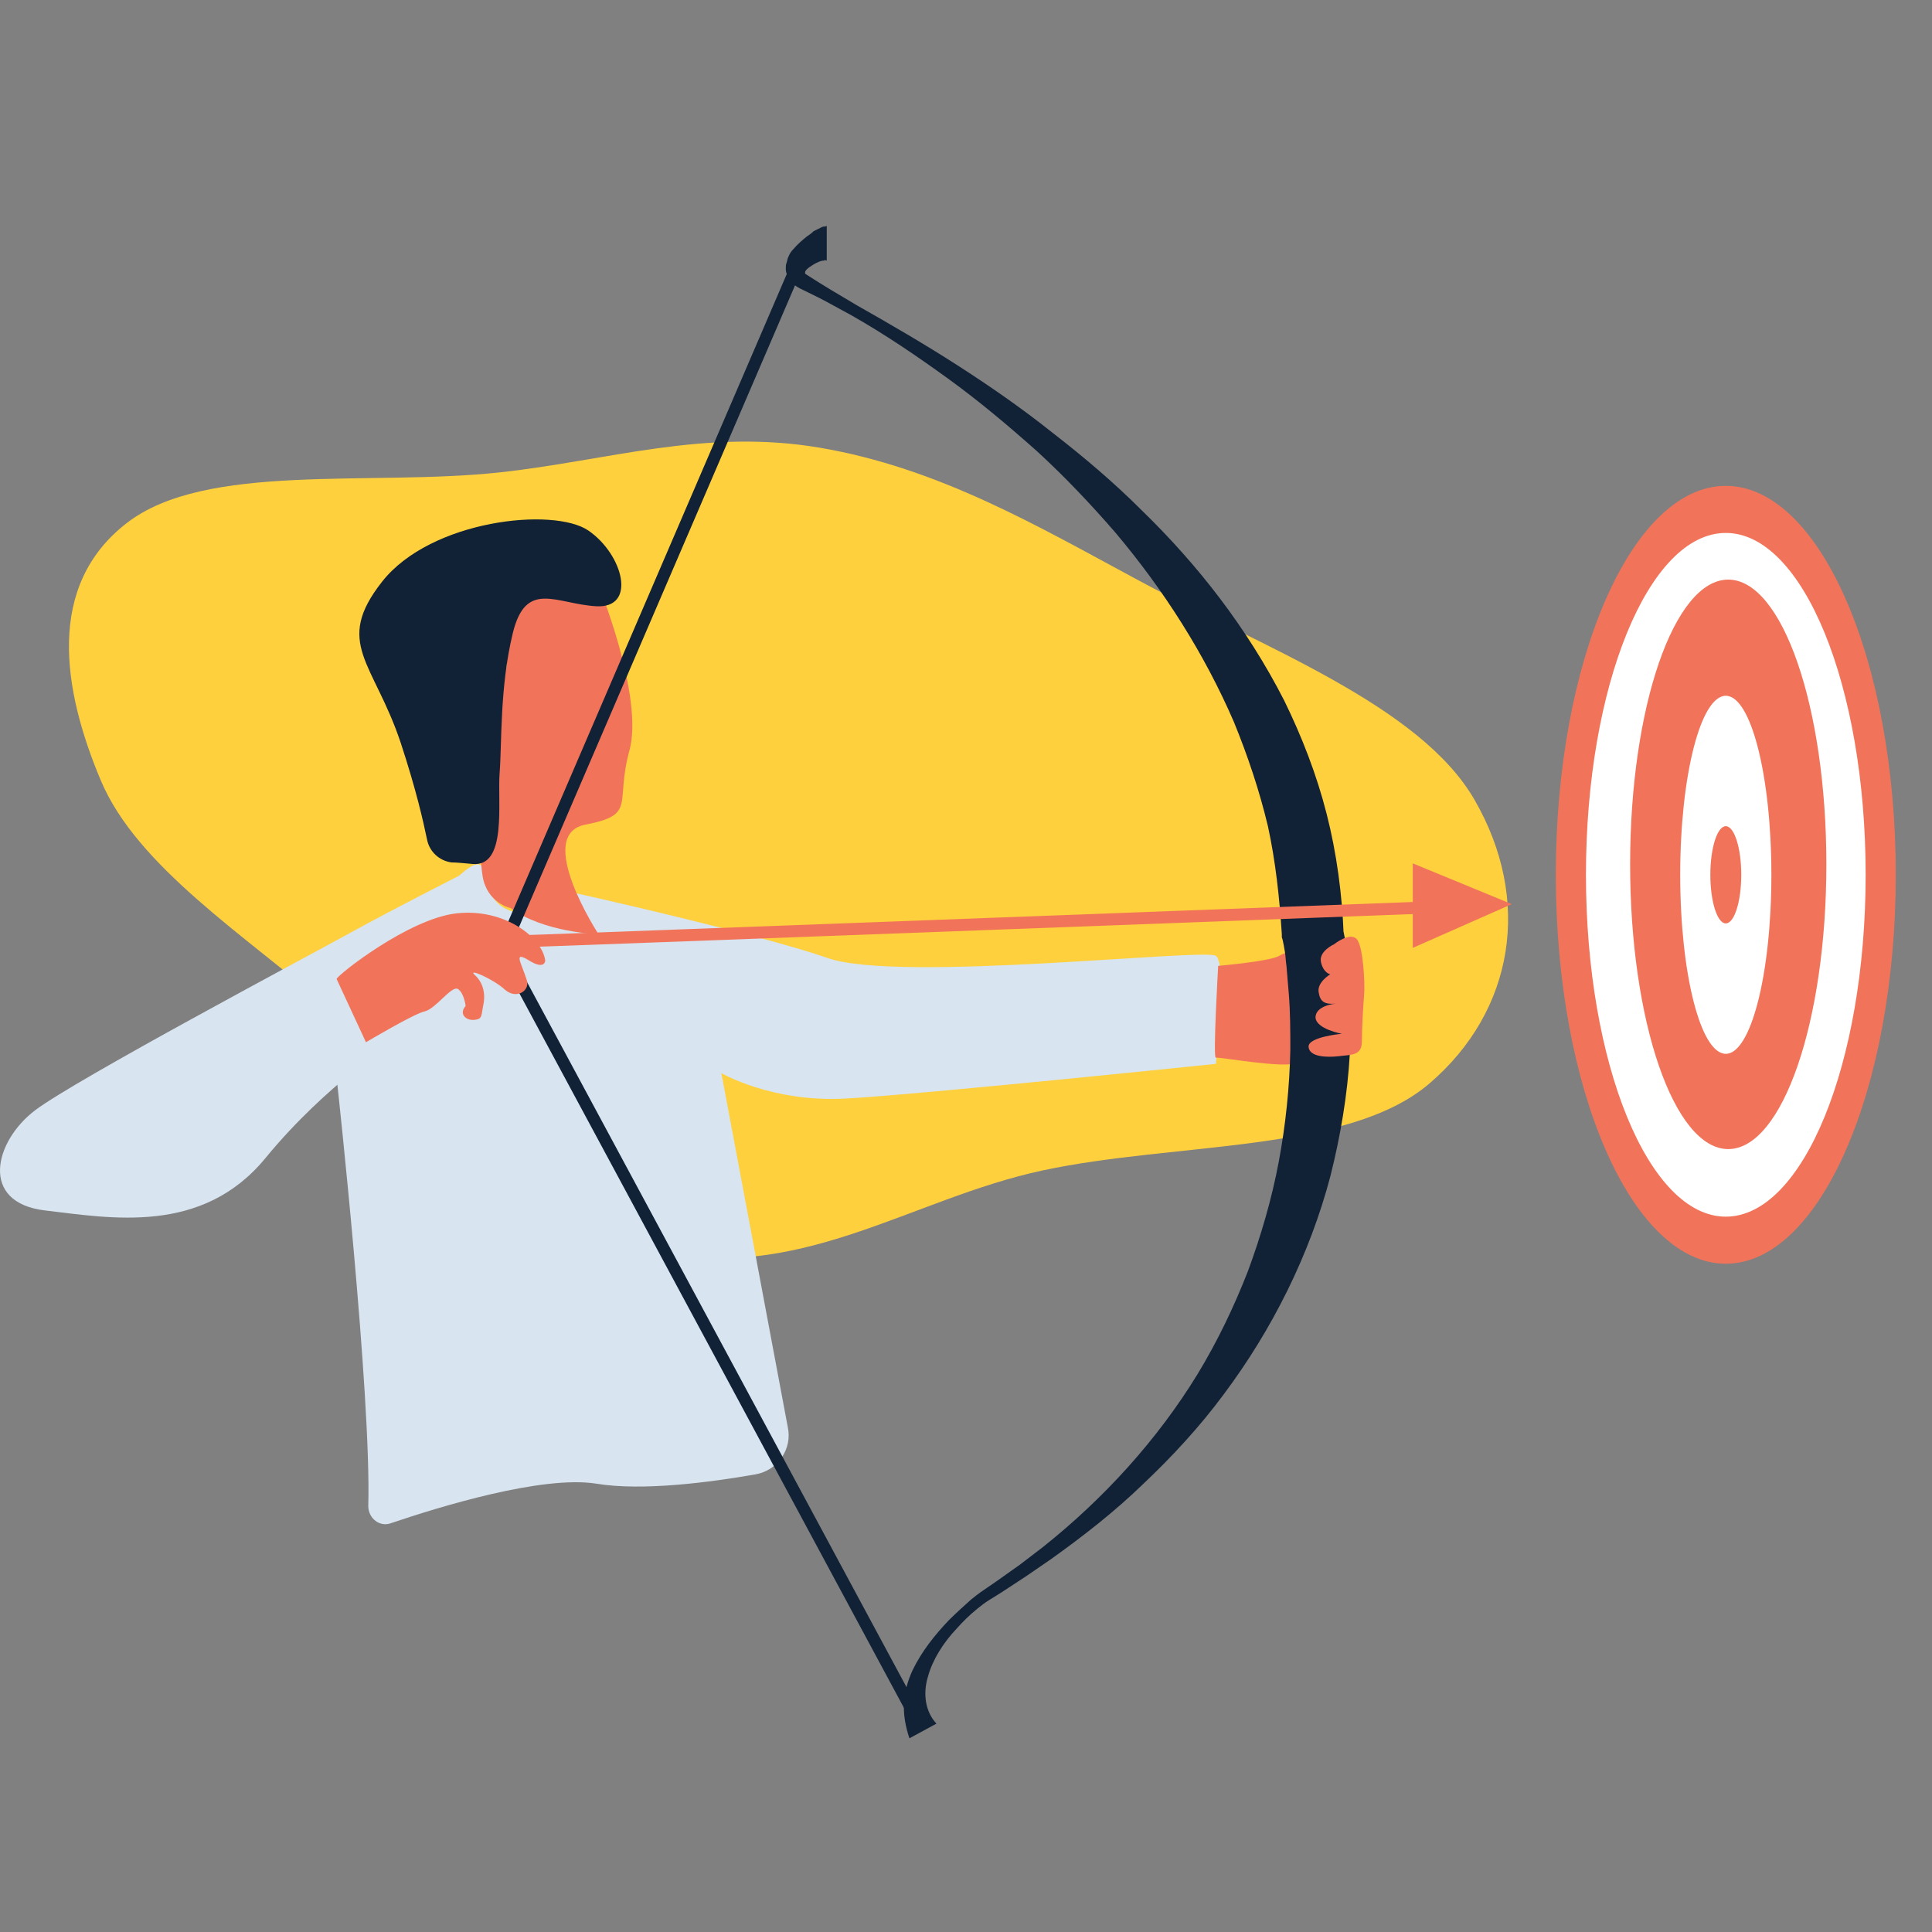 <svg width="160" height="160" viewBox="0 0 160 160" fill="none" xmlns="http://www.w3.org/2000/svg">
<rect x="0" y="0" width="160" height="160" fill="#808080" stroke="none"/>
<g clip-path="url(#clip0)">
<path fill-rule="evenodd" clip-rule="evenodd" d="M67.867 37.074C77.771 38.75 85.982 43.599 94.315 48.078C104.68 53.649 117.589 58.414 122.107 66.226C126.9 74.516 125.413 83.689 118.394 89.717C111.651 95.509 97.39 94.566 86.362 96.927C75.28 99.299 66.198 106.381 53.693 103.565C41.184 100.747 35.794 90.775 27.522 83.674C20.256 77.437 11.357 71.766 8.355 64.647C5.175 57.105 3.78 48.506 10.502 43.313C17.051 38.253 30.683 40.286 41.398 39.12C50.3 38.152 58.355 35.464 67.867 37.074Z" fill="#FFD03D"/>
<path d="M38.178 72.447C38.178 72.447 32.739 75.195 29.028 77.24C25.317 79.285 6.313 89.382 2.921 91.939C-0.47 94.495 -1.75 99.608 3.753 100.247C9.192 100.886 16.742 102.292 21.989 95.901C27.236 89.51 32.419 86.762 31.779 86.123C31.139 85.484 28.9 81.969 29.988 81.011C31.075 80.052 35.298 77.943 36.066 76.984C36.834 76.026 38.178 72.447 38.178 72.447Z" fill="#D8E4EF"/>
<path d="M27.94 89.83C27.94 89.83 30.755 115.52 30.499 124.723C30.499 125.745 31.459 126.512 32.419 126.129C36.386 124.787 44.896 122.167 49.375 122.87C53.214 123.509 58.909 122.742 62.556 122.103C64.412 121.783 65.628 119.994 65.244 118.204L59.741 88.871C59.741 88.871 63.9 91.299 69.979 90.98C76.057 90.66 100.692 88.104 100.692 88.104C100.692 88.104 101.652 79.796 100.692 79.157C99.732 78.518 74.458 81.394 68.571 79.349C62.684 77.304 47.456 73.917 47.456 73.917C47.456 73.917 49.211 76.447 45.5 76C41.789 75.553 40.768 75.451 40 72C39.168 68.613 27.3 86.698 27.3 86.698L27.94 89.83Z" fill="#D8E4EF"/>
<path d="M49.311 47.971C49.567 48.29 53.343 57.749 52.127 62.158C50.911 66.568 52.767 67.463 48.48 68.293C44.193 69.124 49.567 77.368 49.567 77.368C49.567 77.368 45.024 77.24 42.273 75.195C42.273 75.195 40.353 74.812 39.969 72.575C39.586 70.338 39.969 65.162 39.01 63.756C38.05 62.35 34.211 60.624 36.962 58.004C36.962 58.004 38.498 56.662 40.097 58.707C40.097 58.707 40.929 56.918 41.761 55.704C42.593 54.489 40.673 51.614 42.849 49.696C44.96 47.843 47.968 46.309 49.311 47.971Z" fill="#F1745A"/>
<path d="M37.41 71.424C36.386 71.297 35.554 70.53 35.362 69.507C35.043 67.974 34.467 65.417 33.187 61.519C30.948 54.809 27.62 53.275 31.651 48.162C35.682 43.05 45.856 41.963 48.736 43.944C51.615 45.926 52.767 50.399 49.376 50.207C46.048 50.016 43.553 47.971 42.465 52.444C41.377 56.918 41.569 61.583 41.377 64.011C41.185 66.44 42.017 71.808 39.138 71.552C38.434 71.488 37.858 71.424 37.41 71.424Z" fill="#112136"/>
<path d="M100.884 79.988C100.884 79.988 105.235 79.605 105.939 79.157C106.707 78.71 107.091 78.902 107.091 78.902C107.091 78.902 108.243 87.593 107.283 88.04C106.323 88.488 101.012 87.529 100.692 87.593C100.436 87.721 100.884 79.988 100.884 79.988Z" fill="#F1745A"/>
<path d="M68.275 21.577C68.339 21.577 68.339 21.577 68.403 21.577C68.467 21.577 68.467 21.577 68.467 21.577C68.467 21.577 68.467 21.577 68.403 21.577C68.339 21.513 68.275 21.513 68.275 21.577C68.083 21.577 67.891 21.641 67.763 21.705C67.443 21.833 67.187 22.024 66.995 22.152C66.739 22.344 66.675 22.472 66.675 22.536C66.675 22.536 66.675 22.536 66.675 22.599V22.663L66.867 22.791C68.147 23.622 69.555 24.453 70.962 25.284C73.778 26.881 76.529 28.479 79.217 30.204C81.904 31.93 84.591 33.783 87.151 35.828C89.71 37.809 92.206 39.918 94.509 42.219C96.877 44.52 99.052 46.948 101.036 49.568C103.019 52.188 104.811 55 106.347 58.004C107.818 61.008 109.034 64.139 109.866 67.398C110.698 70.658 111.146 74.045 111.274 77.368L111.21 76.921C111.338 77.432 111.402 77.879 111.466 78.326C111.53 78.774 111.594 79.221 111.658 79.605C111.722 80.499 111.85 81.33 111.85 82.161C111.914 83.886 111.914 85.612 111.786 87.273C111.594 90.661 111.018 94.048 110.186 97.371C108.458 103.953 105.323 110.152 101.356 115.457C99.372 118.141 97.069 120.633 94.701 122.87C92.334 125.17 89.71 127.215 87.023 129.133L84.975 130.539L82.928 131.881L81.904 132.52C81.584 132.711 81.264 132.967 80.944 133.223C80.304 133.734 79.728 134.309 79.217 134.884C78.129 136.035 77.233 137.441 76.849 138.847C76.401 140.316 76.657 141.786 77.553 142.745L75.314 143.959C74.993 143 74.802 141.978 74.866 141.019C74.93 140.061 75.186 139.166 75.569 138.335C76.337 136.738 77.425 135.396 78.577 134.181C79.153 133.606 79.793 133.031 80.432 132.456C80.752 132.2 81.072 131.945 81.456 131.689L82.48 130.986L84.463 129.58L86.383 128.11C91.438 124.084 95.853 119.227 99.18 113.795C100.844 111.047 102.188 108.235 103.339 105.295C104.427 102.356 105.323 99.288 105.899 96.221C106.475 93.153 106.795 90.022 106.859 86.954C106.859 85.42 106.859 83.823 106.731 82.289C106.667 81.522 106.603 80.755 106.539 79.988C106.475 79.605 106.475 79.221 106.411 78.838C106.347 78.454 106.283 78.071 106.219 77.815L106.155 77.624V77.368C105.963 74.364 105.643 71.361 105.003 68.421C104.299 65.481 103.339 62.605 102.188 59.793C99.756 54.17 96.429 48.929 92.398 44.136C90.35 41.772 88.175 39.471 85.871 37.362C83.504 35.253 81.072 33.208 78.513 31.355C75.953 29.502 73.33 27.712 70.514 26.114C69.811 25.731 69.107 25.348 68.403 24.964C67.699 24.581 66.995 24.261 66.227 23.878L65.907 23.686C65.779 23.558 65.588 23.43 65.46 23.302C65.396 23.175 65.268 23.047 65.204 22.855C65.14 22.663 65.076 22.472 65.076 22.28C65.076 22.088 65.076 21.896 65.14 21.769C65.204 21.577 65.204 21.449 65.268 21.321C65.396 21.002 65.524 20.81 65.716 20.618C66.035 20.235 66.419 19.915 66.803 19.596C66.995 19.468 67.187 19.34 67.379 19.148C67.507 19.085 67.635 19.021 67.763 18.957L68.019 18.829C68.019 18.829 68.147 18.765 68.211 18.765C68.275 18.765 68.403 18.765 68.467 18.701V21.577H68.275Z" fill="#112136"/>
<path d="M66 22L41.633 78.646L76 142.5" stroke="#112136" stroke-miterlimit="10"/>
<path d="M41.569 78.007C42.401 78.007 123.919 74.939 123.919 74.939" stroke="#F1745A" stroke-miterlimit="10"/>
<path d="M117 71.5L125.199 74.876L117 78.5V71.5Z" fill="#F1745A"/>
<path d="M27.876 81.074C27.94 80.755 33.827 76.09 37.794 75.642C41.761 75.195 44.896 77.623 45.152 79.541C45.152 79.541 45.152 80.371 43.809 79.541C42.465 78.71 43.169 79.732 43.617 81.138C43.937 82.033 42.785 82.8 41.825 81.969C40.865 81.074 38.626 80.116 39.33 80.755C39.969 81.33 40.225 82.225 40.033 83.183C39.841 84.142 39.969 84.398 39.266 84.462C38.562 84.525 37.986 83.95 38.562 83.311C38.562 83.311 38.434 82.225 37.922 81.905C37.41 81.586 36.066 83.567 35.17 83.758C34.275 83.95 30.307 86.315 30.307 86.315L27.876 81.074Z" fill="#F1745A"/>
<path d="M110.482 78.199C110.482 78.199 109.202 78.774 109.394 79.669C109.586 80.563 110.162 80.691 110.162 80.691C110.162 80.691 109.074 81.33 109.202 82.161C109.33 82.992 109.714 83.184 110.61 83.12C110.61 83.12 108.946 83.248 108.946 84.27C109.01 85.229 111.122 85.612 111.122 85.612C111.122 85.612 108.306 85.868 108.37 86.698C108.434 87.529 109.842 87.593 110.93 87.465C111.826 87.338 112.786 87.465 112.786 86.251C112.786 85.037 112.913 83.056 112.977 82.289C113.041 81.522 112.913 78.327 112.338 77.751C111.762 77.176 110.482 78.199 110.482 78.199Z" fill="#F1745A"/>
<path d="M142.923 104.656C150.698 104.656 157 90.236 157 72.447C157 54.658 150.698 40.238 142.923 40.238C135.149 40.238 128.846 54.658 128.846 72.447C128.846 90.236 135.149 104.656 142.923 104.656Z" fill="#F1745A"/>
<path d="M142.923 100.758C149.319 100.758 154.505 88.083 154.505 72.447C154.505 56.811 149.319 44.136 142.923 44.136C136.527 44.136 131.342 56.811 131.342 72.447C131.342 88.083 136.527 100.758 142.923 100.758Z" fill="white"/>
<path d="M143.126 95.163C147.614 95.163 151.252 84.606 151.252 71.582C151.252 58.558 147.614 48 143.126 48C138.638 48 135 58.558 135 71.582C135 84.606 138.638 95.163 143.126 95.163Z" fill="#F1745A"/>
<path d="M142.923 87.273C145.008 87.273 146.698 80.635 146.698 72.447C146.698 64.259 145.008 57.621 142.923 57.621C140.838 57.621 139.148 64.259 139.148 72.447C139.148 80.635 140.838 87.273 142.923 87.273Z" fill="white"/>
<path d="M142.923 76.473C143.63 76.473 144.203 74.671 144.203 72.447C144.203 70.224 143.63 68.421 142.923 68.421C142.216 68.421 141.643 70.224 141.643 72.447C141.643 74.671 142.216 76.473 142.923 76.473Z" fill="#F1745A"/>
</g>
<defs>
<clipPath id="clip0">
<rect width="160" height="160" fill="white"/>
</clipPath>
</defs>
</svg>
